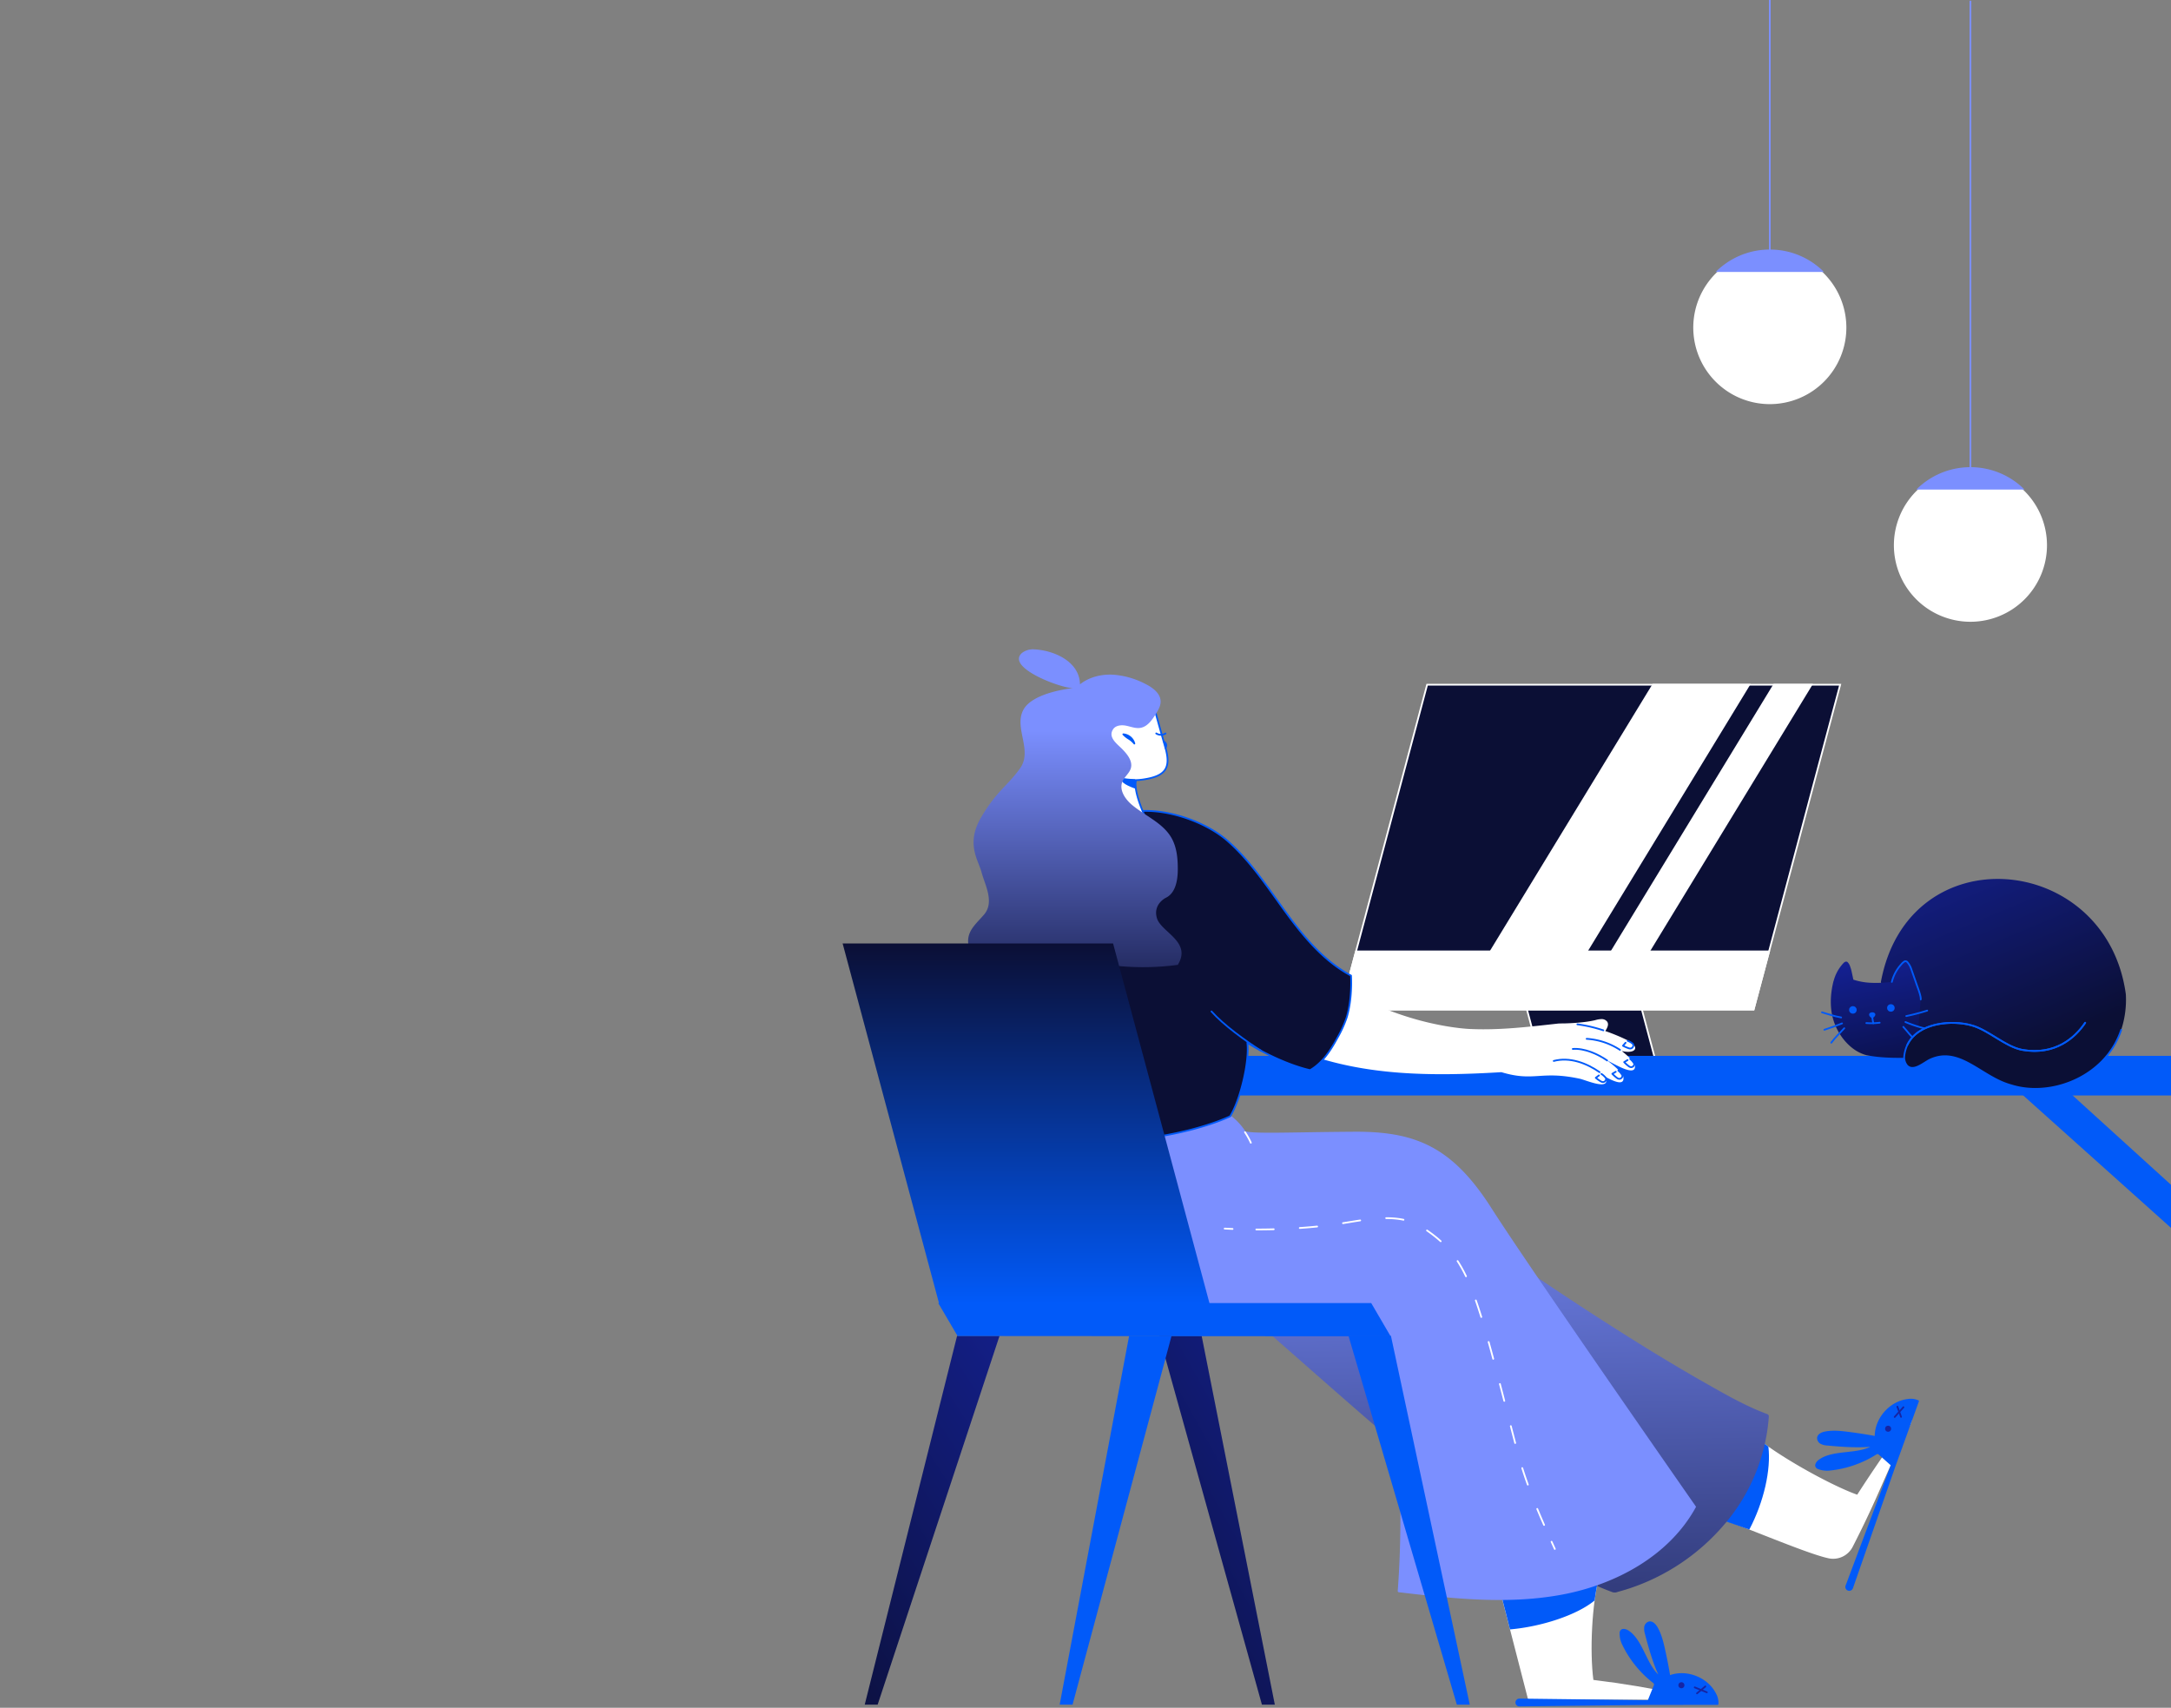 <?xml version="1.0" encoding="UTF-8"?>
<svg xmlns="http://www.w3.org/2000/svg" xmlns:xlink="http://www.w3.org/1999/xlink" width="1247" height="981" viewBox="0 0 1247 981">
  <rect x="0" y="0" width="1247" height="981" fill="#808080" stroke="none"/>
  <defs>
    <linearGradient id="linear-gradient" x1="0.5" x2="0.5" y2="1" gradientUnits="objectBoundingBox">
      <stop offset="0" stop-color="#7b8fff"></stop>
      <stop offset="1" stop-color="#7b8fff"></stop>
    </linearGradient>
    <linearGradient id="linear-gradient-2" x1="0.5" x2="0.54" y2="1.557" gradientUnits="objectBoundingBox">
      <stop offset="0" stop-color="#7b8fff"></stop>
      <stop offset="1" stop-color="#0b0f35"></stop>
    </linearGradient>
    <linearGradient id="linear-gradient-4" y1="0.255" x2="0.5" y2="1.227" xlink:href="#linear-gradient-2"></linearGradient>
    <linearGradient id="linear-gradient-5" x1="0.5" x2="0.5" y2="1" gradientUnits="objectBoundingBox">
      <stop offset="0" stop-color="#0b0f35"></stop>
      <stop offset="1" stop-color="#015af9"></stop>
    </linearGradient>
    <linearGradient id="linear-gradient-6" x1="1.488" y1="-0.393" x2="0.406" y2="1.552" gradientUnits="objectBoundingBox">
      <stop offset="0" stop-color="#1624a3"></stop>
      <stop offset="1" stop-color="#0b0f35"></stop>
    </linearGradient>
    <linearGradient id="linear-gradient-8" x1="0.294" y1="-0.223" x2="0.755" y2="0.843" xlink:href="#linear-gradient-6"></linearGradient>
    <linearGradient id="linear-gradient-9" x1="0.24" y1="-0.27" x2="0.5" y2="1" gradientUnits="objectBoundingBox">
      <stop offset="0" stop-color="#1624a3"></stop>
      <stop offset="1" stop-color="#0b1252"></stop>
    </linearGradient>
    <clipPath id="clip-Web_1920_1">
      <rect width="1247" height="981"></rect>
    </clipPath>
  </defs>
  <g id="Web_1920_1" data-name="Web 1920 – 1" clip-path="url(#clip-Web_1920_1)">
    <g id="Group_7149" data-name="Group 7149" transform="translate(-672.999 -10009.288)">
      <g id="Group_6543" data-name="Group 6543" transform="translate(1442.98 10402.621)">
        <path id="Path_1934" data-name="Path 1934" d="M1054,533.223h66l-7.775-29.183H1046.22Z" transform="translate(-939.619 -319.284)" fill="#0b0f35" stroke="#fff" stroke-miterlimit="10" stroke-width="1"></path>
        <path id="Path_1933" data-name="Path 1933" d="M1166.247,487.464H929L978.745,300.88h237.247Z" transform="translate(-929 -300.88)" fill="#0b0f35" stroke="#fff" stroke-miterlimit="10" stroke-width="1"></path>
        <path id="Path_1935" data-name="Path 1935" d="M1066.245,473.059H1011.08L1115.99,300.88h55.165Z" transform="translate(-936.436 -300.88)" fill="#fff" stroke="#fff" stroke-miterlimit="10" stroke-width="1"></path>
        <path id="Path_1936" data-name="Path 1936" d="M1108.943,473.059H1087.49L1192.4,300.88h21.453Z" transform="translate(-943.357 -300.88)" fill="#fff" stroke="#fff" stroke-miterlimit="10" stroke-width="1"></path>
        <path id="Path_1937" data-name="Path 1937" d="M937.9,469.33,929,502.724h237.247l8.9-33.394Z" transform="translate(-929 -316.14)" fill="#fff" stroke="#fff" stroke-miterlimit="10" stroke-width="1"></path>
      </g>
      <g id="Group_7148" data-name="Group 7148">
        <g id="Group_6679" data-name="Group 6679" transform="translate(1666.596 10009.289)">
          <g id="Group_6680" data-name="Group 6680">
            <line id="Line_260" data-name="Line 260" y1="149.784" transform="translate(22.967 -0.001)" fill="none" stroke="#7b8fff" stroke-miterlimit="10" stroke-width="1"></line>
            <path id="Path_3318" data-name="Path 3318" d="M0,221.693a43.967,43.967,0,1,0,43.967-43.967A43.967,43.967,0,0,0,0,221.693" transform="translate(-21 -33.514)" fill="#fff"></path>
            <path id="Path_3319" data-name="Path 3319" d="M46.96,176.656a43.829,43.829,0,0,0-31.089,12.877H78.049A43.829,43.829,0,0,0,46.96,176.656" transform="translate(-23.993 -33.312)" fill="#7b8fff"></path>
            <line id="Line_261" data-name="Line 261" y1="274.384" transform="translate(138.201 0.416)" fill="none" stroke="#7b8fff" stroke-miterlimit="10" stroke-width="1"></line>
            <path id="Path_3321" data-name="Path 3321" d="M116.133,375.764A43.967,43.967,0,1,0,160.1,331.8a43.967,43.967,0,0,0-43.967,43.967" transform="translate(-21.899 -62.567)" fill="#fff"></path>
            <path id="Path_3322" data-name="Path 3322" d="M163.093,330.727A43.829,43.829,0,0,0,132,343.6h62.178a43.829,43.829,0,0,0-31.089-12.877" transform="translate(-24.892 -62.365)" fill="url(#linear-gradient)"></path>
          </g>
        </g>
        <g id="Group_6541" data-name="Group 6541" transform="translate(1258.266 10615.814)">
          <path id="Path_1904" data-name="Path 1904" d="M1412.13,561.43l85.985,77.054V613.739L1440.54,561.43Z" transform="translate(-836.382 -539.677)" fill="#015af9"></path>
          <path id="Path_1905" data-name="Path 1905" d="M1383.188,559.163h57.575V536.41H779.03v22.753h604.158Z" transform="translate(-779.03 -536.41)" fill="#015af9"></path>
        </g>
        <g id="Group_6890" data-name="Group 6890">
          <g id="Layer_2" data-name="Layer 2" transform="translate(726.075 10661.317)">
            <g id="Group_6314" data-name="Group 6314" transform="translate(592.17 0)">
              <path id="Path_1993" data-name="Path 1993" d="M1189.747,777.926c12.25,11.158,44.434,29.174,60.048,34.7,19.361-30.065,37.977-54.81,28.892-36.958-13.832,27.31-15.915,36.458-31.484,66.887a12.614,12.614,0,0,1-13.8,6.612c-14.35-2.983-58.875-22.972-72.4-25.918" transform="translate(-828.281 -606.043)" fill="#fff"></path>
              <path id="Path_1994" data-name="Path 1994" d="M1187.429,776.39c2.855,3.174,5.347,4.874,11.34,9.212,1.619,13.1-2.564,31.757-10.94,47.653-8.694-3.047-16.024-5.584-19.679-6.784-3.338-1.119-7.13-2.6-7.13-2.6l26.409-47.471Z" transform="translate(-828.282 -606.653)" fill="#015af9"></path>
              <g id="Group_6312" data-name="Group 6312" transform="translate(397.899 151.988)">
                <path id="Path_1995" data-name="Path 1995" d="M1277.677,795.275q6.78-18.77,13.559-37.549a10.018,10.018,0,0,0-5.684-.755c-10.322,1.128-18.925,10.958-18.688,21.335q-7.8-1.432-15.66-2.437c-4.411-.564-8.921-1.028-13.287-.2-1.837.346-3.965,1.3-4.156,3.165a3.282,3.282,0,0,0,1.828,3.019,9.2,9.2,0,0,0,3.61.873c8.039.764,18.734,1.546,26.746.473-8.339,6.039-23.4,2.474-31.575,8.73-1.164.891-2.264,2.519-1.373,3.674a2.4,2.4,0,0,0,1.137.737,14.167,14.167,0,0,0,6.248.773,61.315,61.315,0,0,0,26.345-8.985,2.256,2.256,0,0,1,1.455-.491,2.194,2.194,0,0,1,1.046.628q3.465,3.083,6.92,6.175l-26.064,69.415a1.741,1.741,0,0,0,1.046,2.228h0a1.74,1.74,0,0,0,2.237-1.073l24.318-69.761Z" transform="translate(-1232.673 -756.872)" fill="#015af9" stroke="#015af9" stroke-linecap="round" stroke-linejoin="round" stroke-width="1"></path>
                <path id="Path_1996" data-name="Path 1996" d="M1284.02,761.31c.81,2.255,1.291,3.592,2.1,5.848" transform="translate(-1237.324 -757.274)" fill="none" stroke="#1624a3" stroke-linecap="round" stroke-linejoin="round" stroke-width="1"></path>
                <path id="Path_1997" data-name="Path 1997" d="M1282.31,767.242c2-2.228,3.028-3.365,5.029-5.6" transform="translate(-1237.169 -757.304)" fill="none" stroke="#1624a3" stroke-linecap="round" stroke-linejoin="round" stroke-width="1"></path>
                <ellipse id="Ellipse_268" data-name="Ellipse 268" cx="1.246" cy="1.246" rx="1.246" ry="1.246" transform="translate(40.121 15.458)" fill="#1624a3" stroke="#1624a3" stroke-linecap="round" stroke-linejoin="round" stroke-width="1"></ellipse>
              </g>
              <g id="Group_6313" data-name="Group 6313">
                <path id="Path_1998" data-name="Path 1998" d="M796.63,636.133c69.743,44.134,202.862,187.73,280.672,215.248,43.679-10.877,83.639-48.6,87.385-99.935-42.961-15.96-208.31-125.353-238.12-160.156" transform="translate(-795.273 -589.885)" fill="url(#linear-gradient-2)"></path>
                <path id="Path_1999" data-name="Path 1999" d="M795.8,637.175a363.426,363.426,0,0,1,30.747,22.262c12.159,9.612,24,19.616,35.749,29.719,13.114,11.286,26.1,22.717,39.086,34.148,13.55,11.913,27.1,23.827,40.787,35.585,13.441,11.55,27,22.963,40.833,34.03,12.75,10.2,25.727,20.143,39.15,29.456a315.814,315.814,0,0,0,36.031,22.053,159.173,159.173,0,0,0,16.4,7.33c.582.218,1.173.464,1.773.646a4.745,4.745,0,0,0,2.828-.273q3.219-.859,6.384-1.892a122.029,122.029,0,0,0,54.283-36.267,107.169,107.169,0,0,0,26.055-62.658,1.392,1.392,0,0,0-1-1.319c-12.95-4.829-25.164-11.959-37.141-18.77-18.2-10.358-36.021-21.371-53.673-32.639q-29.561-18.866-58.393-38.832c-17.588-12.177-35-24.636-51.927-37.722-11.777-9.112-23.826-18.406-34.066-29.265-.791-.846-1.573-1.7-2.328-2.574-1.146-1.337-3.065.6-1.928,1.928,9,10.485,20.307,19.2,31.111,27.719,16.433,12.968,33.4,25.245,50.554,37.25q28.988,20.3,58.757,39.459c18.1,11.668,36.368,23.063,54.992,33.857,12.968,7.521,26.127,15.114,39.987,20.907,1.1.455,2.2.9,3.319,1.319l-1-1.319a105.415,105.415,0,0,1-18.425,51.854,118.663,118.663,0,0,1-63.213,45.48c-1.619.473-3.574,1.464-5.2.873-1.3-.473-2.592-.973-3.874-1.491-2.7-1.091-5.357-2.274-7.985-3.519a275.394,275.394,0,0,1-34.885-20.334c-13.259-8.885-26.036-18.461-38.577-28.328-13.614-10.722-26.928-21.8-40.114-33.039s-26.955-23.272-40.332-35.03c-12.977-11.4-25.927-22.835-38.968-34.149-11.877-10.3-23.826-20.516-36.04-30.42-10.231-8.294-20.644-16.415-31.529-23.845q-3.4-2.319-6.875-4.529c-1.491-.946-2.856,1.419-1.373,2.355h0Z" transform="translate(-795.137 -589.745)" fill="url(#linear-gradient-2)"></path>
              </g>
            </g>
          </g>
          <g id="Layer_3" data-name="Layer 3" transform="translate(1157 10382.289)">
            <path id="Path_2000" data-name="Path 2000" d="M836.69,393.7a25.41,25.41,0,0,0,3.365,6.039" transform="translate(-634.655 -289.957)" fill="#015af9" stroke="#015af9" stroke-linecap="round" stroke-miterlimit="10" stroke-width="1"></path>
            <g id="Group_6316" data-name="Group 6316" transform="translate(92.43 268.219)">
              <path id="Path_2001" data-name="Path 2001" d="M1086.708,864.72c-4.393,15.978-5.629,43.479-3.483,59.912,34.03,4.147,67.415,11.395,47.38,11.386-33.321.036-42.751-.055-84.9-.155-4.283-16.388-13.259-51.682-17.542-68.069Z" transform="translate(-744.43 -600.845)" fill="#fff"></path>
              <path id="Path_2002" data-name="Path 2002" d="M1086.71,864.72a111.72,111.72,0,0,0-2.765,14.259c-10.158,8.439-30.7,15.105-48.6,16.633-.027.009-2.774-10.931-2.8-10.922-3.365-13.114-2.192-8.576-4.366-16.9l58.539-3.074Z" transform="translate(-744.431 -600.845)" fill="#015af9"></path>
              <g id="Group_6315" data-name="Group 6315" transform="translate(294.534 290.672)">
                <path id="Path_2003" data-name="Path 2003" d="M1115.694,941.161q19.957,0,39.923-.018a10.051,10.051,0,0,0-1.228-5.6c-4.574-9.321-16.742-14.078-26.418-10.322q-1.309-7.817-3.037-15.56c-.973-4.347-2.064-8.739-4.329-12.568-.955-1.61-2.574-3.283-4.392-2.828a3.294,3.294,0,0,0-2.219,2.747,9.145,9.145,0,0,0,.4,3.692c2.01,7.821,4.92,18.143,8.648,25.309-8.512-5.784-10.285-21.162-18.943-26.719-1.228-.791-3.138-1.273-3.929-.045a2.453,2.453,0,0,0-.309,1.328,14.224,14.224,0,0,0,1.392,6.139,61.489,61.489,0,0,0,17.406,21.726,2.239,2.239,0,0,1,.955,1.2,2.144,2.144,0,0,1-.236,1.2q-1.732,4.3-3.456,8.6l-74.135-.909a1.747,1.747,0,0,0-1.746,1.746h0a1.753,1.753,0,0,0,1.773,1.746l73.871-.855Z" transform="translate(-1040.04 -894.187)" fill="#015af9" stroke="#015af9" stroke-linecap="round" stroke-linejoin="round" stroke-width="1"></path>
                <path id="Path_2004" data-name="Path 2004" d="M1158.923,934.73c-1.837,1.528-2.937,2.437-4.784,3.965" transform="translate(-1050.376 -897.859)" fill="none" stroke="#1624a3" stroke-linecap="round" stroke-linejoin="round" stroke-width="1"></path>
                <path id="Path_2005" data-name="Path 2005" d="M1152.71,935.32l6.975,2.828" transform="translate(-1050.247 -897.913)" fill="none" stroke="#1624a3" stroke-linecap="round" stroke-linejoin="round" stroke-width="1"></path>
                <ellipse id="Ellipse_269" data-name="Ellipse 269" cx="1.246" cy="1.246" rx="1.246" ry="1.246" transform="translate(93.569 34.924)" fill="#1624a3" stroke="#1624a3" stroke-linecap="round" stroke-linejoin="round" stroke-width="1"></ellipse>
              </g>
              <path id="Path_2006" data-name="Path 2006" d="M808.229,585.646l-89.586,15.387-2.355,34.658c-2.865,61.358,46.007,62.14,46.007,62.14H935.7c7.976,49.053,11.068,99.962,7.375,149.525l.118.109c31.193,3.719,62.977,7.175,93.842,1.364s61.231-22.353,76.318-49.908c0,0-94.888-136.057-117.405-171.36s-43.642-43.861-78.628-43.606c-36.267.255-56.4,1.255-62.495-.246h0a36.488,36.488,0,0,0-8.5-9.149c-10.731,6.62-37.195,11.513-38.1,11.086Z" transform="translate(-716.167 -574.56)" fill="#7b8fff" stroke="#7b8fff" stroke-linecap="round" stroke-linejoin="round" stroke-width="1"></path>
            </g>
            <g id="Group_6318" data-name="Group 6318" transform="translate(85.017 92.823)">
              <g id="Group_6317" data-name="Group 6317" transform="translate(62.916 6.412)">
                <path id="Path_2007" data-name="Path 2007" d="M798.98,457.483c-38-31.375-14.723-58.184-14.723-58.184s23.626-18.979,49.3-6.038,26.018,48.69,68.469,80.874S989.739,507.6,989.739,507.6c17,.791,33.857-1.282,50.691-3.138q1.541-.068,3.083-.055c5.866-.155,12.859-.637,18.061-1.892a14.1,14.1,0,0,1,3.619-.609,3.979,3.979,0,0,1,3.219,1.491c1.137,1.646-.027,3.665-1.064,5.375h-.036a114.471,114.471,0,0,1,12.55,5.184c8.012,4.147,4.684,8.057-2.746,6.357l-.218.027a49.96,49.96,0,0,1,6.248,5.8,4.568,4.568,0,0,1,1.237,3.038c.027,6.057-12.687-2.074-16-3.492h-.018a48.543,48.543,0,0,1,8.194,7.248,4.544,4.544,0,0,1,1.219,3.046c-.009,4.374-6.111,1.419-10.677-1.046l-.045-.045a4.294,4.294,0,0,1,.809,1.81c1.055,5.929-11.7.255-15.114-.509-22.726-4.884-26.082,1.928-45.107-3.792-85.675,5.266-134.738-5.165-208.673-74.926Z" transform="translate(-777.199 -388.743)" fill="#fff"></path>
                <path id="Path_2008" data-name="Path 2008" d="M1090.007,545.992c-7.621-5.275-17.17-8.839-26.337-6.448" transform="translate(-803.15 -402.335)" fill="none" stroke="#015af9" stroke-linecap="round" stroke-miterlimit="10" stroke-width="1"></path>
                <path id="Path_2009" data-name="Path 2009" d="M1095.424,538.655c-5.429-3.747-13.1-7.13-19.734-6.62" transform="translate(-804.239 -401.719)" fill="none" stroke="#015af9" stroke-linecap="round" stroke-miterlimit="10" stroke-width="1"></path>
                <path id="Path_2010" data-name="Path 2010" d="M1103.612,532.007a39.365,39.365,0,0,0-19.152-6.357" transform="translate(-805.034 -401.145)" fill="none" stroke="#015af9" stroke-linecap="round" stroke-miterlimit="10" stroke-width="1"></path>
                <path id="Path_2011" data-name="Path 2011" d="M1093.5,519.946a80.776,80.776,0,0,0-14.9-3.456" transform="translate(-804.503 -400.316)" fill="none" stroke="#015af9" stroke-linecap="round" stroke-miterlimit="10" stroke-width="1"></path>
                <path id="Path_2012" data-name="Path 2012" d="M1093.467,547.84a9.547,9.547,0,0,1,2.574,2.374c.5,1.018-.855,3.219-3.01,1.837a22.2,22.2,0,0,1-2.8-1.992l1.8-1.373" transform="translate(-805.556 -403.155)" fill="none" stroke="#015af9" stroke-linecap="round" stroke-linejoin="round" stroke-width="1"></path>
                <path id="Path_2013" data-name="Path 2013" d="M1104.135,545.71a9.447,9.447,0,0,1,2.292,2.646c.382,1.073-1.209,3.1-3.192,1.491a20.6,20.6,0,0,1-2.556-2.292l1.937-1.164" transform="translate(-806.503 -402.963)" fill="none" stroke="#015af9" stroke-linecap="round" stroke-linejoin="round" stroke-width="1"></path>
                <path id="Path_2014" data-name="Path 2014" d="M1111.606,538.33a9.446,9.446,0,0,1,2.292,2.646c.382,1.064-1.209,3.1-3.192,1.491a20.621,20.621,0,0,1-2.556-2.292l1.937-1.164" transform="translate(-807.179 -402.294)" fill="none" stroke="#015af9" stroke-linecap="round" stroke-linejoin="round" stroke-width="1"></path>
                <path id="Path_2015" data-name="Path 2015" d="M1110.119,526.91a9.386,9.386,0,0,1,3,1.8c.691.891-.182,3.319-2.573,2.41a21.03,21.03,0,0,1-3.146-1.382l1.482-1.71" transform="translate(-807.112 -401.259)" fill="none" stroke="#015af9" stroke-linecap="round" stroke-linejoin="round" stroke-width="1"></path>
              </g>
              <path id="Path_2016" data-name="Path 2016" d="M789.585,382.309c17.352-2.956,41.406,5.056,54.619,16.688s22.908,26.619,33.275,40.833,22,28.2,37.54,36.467c.391,7.621-.309,16.915-2.555,24.2a65.6,65.6,0,0,1-5.3,11.586c-3.847,7.148-8.621,14.487-15.66,18.534-11.786-2.71-25.809-9.276-36.031-15.724,1.3,11.049-4.011,32.739-9.867,42.2,0,0-26.955,13.432-73.981,14.623s-62.267-13.186-62.267-13.186,6.52-61.822,0-101.681,12.159-61.749,25.509-66.887,54.728-7.648,54.728-7.648" transform="translate(-708.016 -381.692)" fill="#0b0f35" stroke="#015af9" stroke-linecap="round" stroke-linejoin="round" stroke-width="1"></path>
              <path id="Path_2017" data-name="Path 2017" d="M876,530.95c-8.658-5.456-21.735-14.905-28.5-22.59" transform="translate(-720.652 -393.167)" fill="none" stroke="#015af9" stroke-linecap="round" stroke-linejoin="round" stroke-width="1"></path>
            </g>
            <path id="Path_2018" data-name="Path 2018" d="M868.65,584.62a41.481,41.481,0,0,1,3.374,6.066" transform="translate(-637.55 -307.252)" fill="none" stroke="#fff" stroke-linecap="round" stroke-linejoin="round" stroke-width="1"></path>
            <g id="Group_6319" data-name="Group 6319" transform="translate(72.077 0)">
              <path id="Path_2019" data-name="Path 2019" d="M788.764,356.1a36.42,36.42,0,0,0,11.886.246c12.241-1.81,16.315-6.011,12.841-18.161-4.929-17.224-8.367-30.011-8.367-30.011a13.782,13.782,0,0,0-15.642-6.557c-10.876,2.655-26.136,8.23-25.663,17.67s6.639,39.2,6.639,39.2,2.692,6.148-4.393,19.143l14,10,10.822,7.539,11.177,3.9,9.331-.245,3.418-3.656L811.39,388.8l-3.645-4.786-5.794-5.881s-6.975-14.769-5.438-21.089" transform="translate(-700.13 -281.572)" fill="#fff" stroke="#015af9" stroke-linecap="round" stroke-linejoin="round" stroke-width="1"></path>
              <path id="Path_2020" data-name="Path 2020" d="M798.674,366.554s-8.294-2.774-7.43-4.974l6.793.573.637,4.392Z" transform="translate(-702.61 -287.047)" fill="#015af9" stroke="#015af9" stroke-miterlimit="10" stroke-width="1"></path>
              <path id="Path_2021" data-name="Path 2021" d="M791.81,333.3a7.182,7.182,0,0,1,6.348,5.311,12.718,12.718,0,0,0-3.138-2.756A15.323,15.323,0,0,1,791.81,333.3Z" transform="translate(-702.667 -284.485)" fill="#015af9" stroke="#015af9" stroke-linecap="round" stroke-linejoin="round" stroke-width="1"></path>
              <path id="Path_2022" data-name="Path 2022" d="M812.61,332.75a4.97,4.97,0,0,0,5.338.018" transform="translate(-704.551 -284.436)" fill="none" stroke="#015af9" stroke-linecap="round" stroke-linejoin="round" stroke-width="1"></path>
              <path id="Path_2023" data-name="Path 2023" d="M817.36,337.9a2.442,2.442,0,0,1,.982,3.629" transform="translate(-704.981 -284.902)" fill="none" stroke="#015af9" stroke-linecap="round" stroke-linejoin="round" stroke-width="1"></path>
              <path id="Path_2024" data-name="Path 2024" d="M814.223,460.866c8.221-13.259-9.585-18.752-11.986-26.791s5.038-11.686,5.038-11.686c5.656-2.655,6.93-10.049,6.948-16.3.018-6.3-.555-12.868-3.729-18.316-4.947-8.494-14.942-12.423-22.49-18.716-3.974-3.319-7.566-8.567-5.629-13.368,1.164-2.874,4.083-4.838,4.9-7.83,1.091-4-1.955-7.848-4.847-10.813s-8.33-6.693-5.5-11.277c1.364-2.446,4.756-2.828,7.512-2.292s5.484,1.71,8.248,1.273c4.083-.655,6.748-4.5,8.931-8.012,1.337-2.155,2.719-4.456,2.746-6.993.045-4.747-4.492-8.13-8.74-10.24a47.269,47.269,0,0,0-19.1-5.347c-6.657-.246-13.514,1.546-18.7,5.729l.209-.182c-.236-12.932-14.541-19.452-26.291-20.071a10.418,10.418,0,0,0-7.039,2.083c-9.331,8.23,21.6,20.034,29.283,20.207,0,0-23.217,2.183-28.574,12.641s5.665,23.172-1.9,33.585-13.186,12.65-22.19,27.883-1.7,24.536.191,31.684S709.1,424.8,702.929,432s-13.459,11.8-5.956,25.427c0,0,17.042-13.941,51.391-2.474a148.76,148.76,0,0,0,65.85,5.911Z" transform="translate(-693.787 -279.623)" fill="url(#linear-gradient-4)"></path>
            </g>
            <g id="Group_6320" data-name="Group 6320" transform="translate(0 168.975)">
              <path id="Path_2025" data-name="Path 2025" d="M669.958,671.239H825.313L769.876,464.33H614.53Z" transform="translate(-614.53 -464.33)" fill="url(#linear-gradient-5)"></path>
              <path id="Path_2026" data-name="Path 2026" d="M838.851,712.17l42.042,211.856h-7.412L814.47,712.17Z" transform="translate(-632.642 -486.782)" fill="url(#linear-gradient-6)"></path>
              <path id="Path_2027" data-name="Path 2027" d="M681.535,712.17,628.48,924.026H635.9L705.916,712.17Z" transform="translate(-615.794 -486.782)" fill="url(#linear-gradient-6)"></path>
              <path id="Path_2028" data-name="Path 2028" d="M791.5,712.17,751.6,924.026h7.412L815.877,712.17Z" transform="translate(-626.947 -486.782)" fill="#015af9"></path>
              <path id="Path_2029" data-name="Path 2029" d="M958.411,712.17l45.28,211.856H996.27L934.03,712.17Z" transform="translate(-643.473 -486.782)" fill="#015af9"></path>
              <path id="Path_2030" data-name="Path 2030" d="M684.948,710.382l248.739.165L922.548,691.47l-248.688.007Z" transform="translate(-618.932 -484.906)" fill="#015af9"></path>
            </g>
            <g id="Group_6321" data-name="Group 6321" transform="translate(219.432 326.745)">
              <path id="Path_2031" data-name="Path 2031" d="M855.82,645.51c1.51.082,3.028.155,4.538.218" transform="translate(-855.82 -639.514)" fill="none" stroke="#fff" stroke-linecap="round" stroke-linejoin="round" stroke-width="1"></path>
              <path id="Path_2032" data-name="Path 2032" d="M875.81,645.431a343.191,343.191,0,0,0,41.005-2.355c18.3-2.155,39.2-8.83,54.61,1.282,26.991,17.706,30.047,34.794,53.746,126.326,4.593,17.742,10.622,32.53,17.443,47.9" transform="translate(-857.631 -638.916)" fill="none" stroke="#fff" stroke-linecap="round" stroke-linejoin="round" stroke-width="1" stroke-dasharray="0 0 10 14.99"></path>
              <path id="Path_2033" data-name="Path 2033" d="M1062.29,843.32q.928,2.06,1.873,4.147" transform="translate(-874.524 -657.433)" fill="none" stroke="#fff" stroke-linecap="round" stroke-linejoin="round" stroke-width="1"></path>
            </g>
          </g>
        </g>
        <g id="Group_6658" data-name="Group 6658" transform="translate(1719.512 10514.18)">
          <path id="Path_1979" data-name="Path 1979" d="M306.108,452.024c15.742-85.212,129.582-74.744,140.713,6.948a55.272,55.272,0,0,1-2.655,20.416s-6.784,24.409-42.388,20.462c-15.978-1.773-33.53-6.22-48.017-7.1a131.189,131.189,0,0,0-30.965,1.591l-16.7-42.324Z" transform="translate(-272.278 -392.739)" fill="url(#linear-gradient-8)"></path>
          <path id="Path_1980" data-name="Path 1980" d="M484.465,500.139c-6.939,0-17.824.609-28.283-1.446-8.5-2.2-15.178-10.067-18.216-17.915s-2.765-16.588-.7-24.718v.191a23.811,23.811,0,0,1,5.538-10.294c.528-.582,1.273-1.191,2.046-.973a1.266,1.266,0,0,1,.464.246,6.032,6.032,0,0,1,1.464,2.464,21.052,21.052,0,0,1,.909,3.119l.964,4.492a37.361,37.361,0,0,0,9.767,1.792,71.548,71.548,0,0,0,12.332-.509,23.056,23.056,0,0,1,5.475-10.113,6.949,6.949,0,0,1,1.919-1.691,1.542,1.542,0,0,1,1.346.264,11.511,11.511,0,0,1,2.41,4.165l3.046,8.749c.628,1.819,2.628,6.811,2.4,8.712" transform="translate(-430.61 -397.448)" fill="url(#linear-gradient-9)"></path>
          <path id="Path_1981" data-name="Path 1981" d="M435.7,456.578a23.055,23.055,0,0,1,5.475-10.113,6.948,6.948,0,0,1,1.919-1.691,1.541,1.541,0,0,1,1.346.264,11.51,11.51,0,0,1,2.41,4.165l3.047,8.749c.628,1.819,2.628,6.811,2.4,8.712" transform="translate(-395.559 -397.447)" fill="none" stroke="#015af9" stroke-linecap="round" stroke-linejoin="round" stroke-width="1"></path>
          <ellipse id="Ellipse_266" data-name="Ellipse 266" cx="1.664" cy="1.664" rx="1.664" ry="1.664" transform="translate(16.106 73.572)" fill="#015af9" stroke="#015af9" stroke-linecap="round" stroke-miterlimit="10" stroke-width="1"></ellipse>
          <ellipse id="Ellipse_267" data-name="Ellipse 267" cx="1.664" cy="1.664" rx="1.664" ry="1.664" transform="translate(37.922 72.444)" fill="#015af9" stroke="#015af9" stroke-linecap="round" stroke-miterlimit="10" stroke-width="1"></ellipse>
          <path id="Path_1982" data-name="Path 1982" d="M465.65,479.46a25.362,25.362,0,0,0,.646,4.038" transform="translate(-436.776 -400.595)" fill="none" stroke="#015af9" stroke-linecap="round" stroke-miterlimit="10" stroke-width="1"></path>
          <path id="Path_1983" data-name="Path 1983" d="M461.67,483.759c1.1.082,2.21.109,3.31.1a38.481,38.481,0,0,0,4.338-.309" transform="translate(-436.179 -400.966)" fill="none" stroke="#015af9" stroke-linecap="round" stroke-miterlimit="10" stroke-width="1"></path>
          <path id="Path_1984" data-name="Path 1984" d="M497.012,479.946c-4.42-.773-6.693-1.755-11.022-2.947" transform="translate(-485.99 -400.372)" fill="none" stroke="#015af9" stroke-linecap="round" stroke-miterlimit="10" stroke-width="1"></path>
          <path id="Path_1985" data-name="Path 1985" d="M491.476,487.05c-3,3.338-4.793,4.711-7.466,8.312" transform="translate(-478.654 -401.283)" fill="none" stroke="#015af9" stroke-linecap="round" stroke-miterlimit="10" stroke-width="1"></path>
          <path id="Path_1986" data-name="Path 1986" d="M495.569,484c-3.192,1.228-5.075,1.992-10.149,3.656" transform="translate(-484.029 -401.007)" fill="none" stroke="#015af9" stroke-linecap="round" stroke-miterlimit="10" stroke-width="1"></path>
          <path id="Path_1987" data-name="Path 1987" d="M431.63,479.048a123.111,123.111,0,0,0,12.031-3.138" transform="translate(-383.204 -400.274)" fill="none" stroke="#015af9" stroke-linecap="round" stroke-miterlimit="10" stroke-width="1"></path>
          <path id="Path_1988" data-name="Path 1988" d="M438.37,486.2c3.047,3.292,3.81,4.929,7.612,8.185" transform="translate(-391.654 -401.206)" fill="none" stroke="#015af9" stroke-linecap="round" stroke-miterlimit="10" stroke-width="1"></path>
          <path id="Path_1989" data-name="Path 1989" d="M413.035,483.59c-5.793,8.667-17.315,18.825-36.031,15.587-9.612-1.664-19.68-11.55-29.192-14.078-12.377-3.529-36.486-1.573-38.714,17.652a7.44,7.44,0,0,0,1.628,5.447c3.365,3.465,8.439-.709,12.513-3.083,17.433-8.721,30.011,9.776,47.289,14.378,16.278,5.18,37.743.617,51.886-13.5a47.131,47.131,0,0,0,11.328-18.377" transform="translate(-261.845 -400.969)" fill="#0b0f35" stroke="#015af9" stroke-linecap="round" stroke-linejoin="round" stroke-width="1"></path>
          <path id="Path_1990" data-name="Path 1990" d="M433.969,483.59c-5.793,8.667-17.315,18.825-36.031,15.587-9.613-1.664-19.68-11.55-29.192-14.078-10.8-3.083-30.565-1.983-36.886,11.149" transform="translate(-282.779 -400.969)" fill="none" stroke="#015af9" stroke-linecap="round" stroke-linejoin="round" stroke-width="1"></path>
          <path id="Path_1991" data-name="Path 1991" d="M433.74,483.13a81.657,81.657,0,0,0,10.586,3.565" transform="translate(-385.787 -400.928)" fill="none" stroke="#015af9" stroke-linecap="round" stroke-miterlimit="10" stroke-width="1"></path>
          <path id="Path_1992" data-name="Path 1992" d="M466.225,479.95c-4.538-3.147,4.583-3.265,0,0" transform="translate(-437.369 -400.422)" fill="#015af9" stroke="#015af9" stroke-linecap="round" stroke-miterlimit="10" stroke-width="1"></path>
        </g>
      </g>
    </g>
  </g>
</svg>
